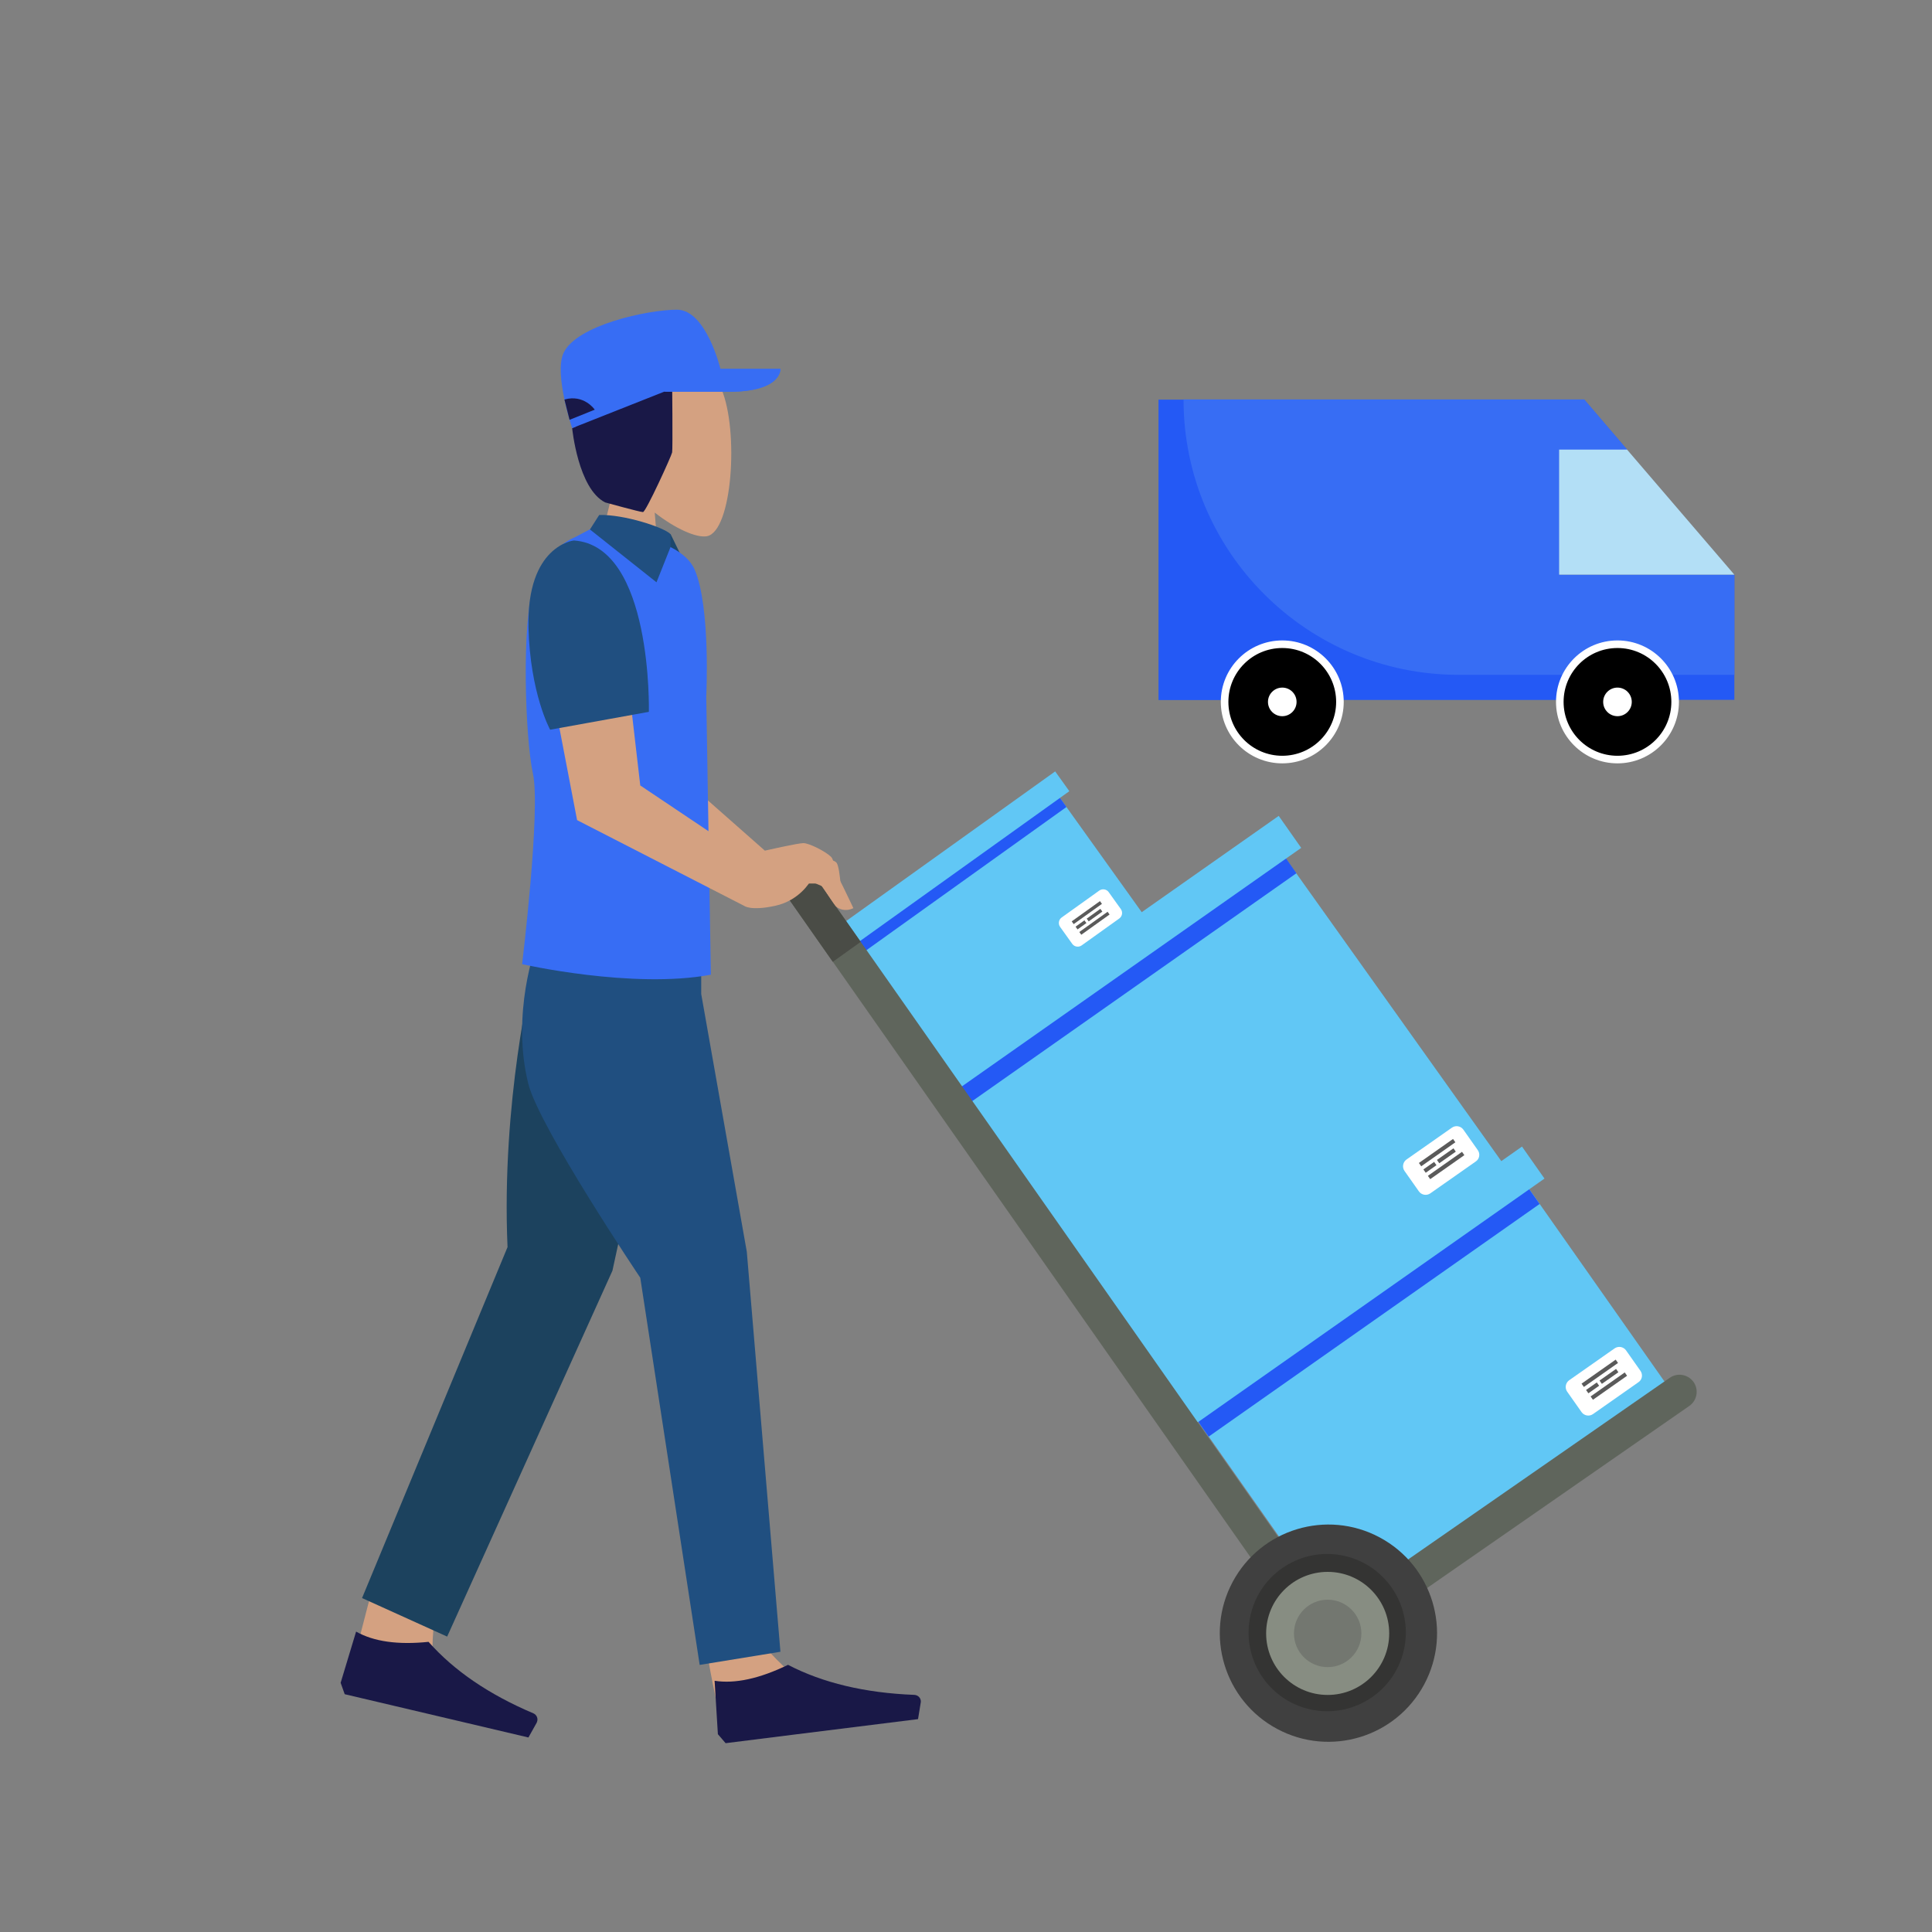 <?xml version="1.0" encoding="UTF-8"?> <!-- Generator: Adobe Illustrator 26.0.0, SVG Export Plug-In . SVG Version: 6.00 Build 0) --> <svg xmlns="http://www.w3.org/2000/svg" xmlns:xlink="http://www.w3.org/1999/xlink" version="1.1" id="Ebene_1" x="0px" y="0px" viewBox="0 0 200 200" style="enable-background:new 0 0 200 200;" xml:space="preserve"><rect x="0" y="0" width="200" height="200" fill="#808080" stroke="none"/> <style type="text/css"> .st0{fill-rule:evenodd;clip-rule:evenodd;fill:#D4A181;} .st1{fill:#2459F5;} .st2{fill:#376DF4;} .st3{fill:#B3DFF6;} .st4{stroke:#FFFFFF;stroke-width:0.785;stroke-miterlimit:10;} .st5{fill:#FFFFFF;} .st6{fill:#6699FF;} .st7{fill:#66CCFF;} .st8{fill:#61C7F5;} .st9{fill:#64C2C8;} .st10{fill:#37EDD2;stroke:#FFFFFF;stroke-width:4.37;stroke-miterlimit:10;} .st11{fill:none;stroke:#FFFFFF;stroke-width:4.297;stroke-linecap:round;stroke-linejoin:round;stroke-miterlimit:10;} .st12{fill:none;stroke:#000000;stroke-width:3;stroke-linecap:round;stroke-miterlimit:10;} .st13{fill:none;stroke:#000000;stroke-miterlimit:10;} .st14{fill:none;stroke:#484751;stroke-width:5.822;stroke-linecap:square;stroke-miterlimit:10;} .st15{fill:#37EDD2;stroke:#FFFFFF;stroke-width:7.006;stroke-miterlimit:10;} .st16{fill:none;stroke:#FFFFFF;stroke-width:7.272;stroke-miterlimit:10;} .st17{fill:#FDDDD7;} .st18{fill:none;stroke:#000000;stroke-width:5.51;stroke-linejoin:round;stroke-miterlimit:10;} .st19{fill:#FFFFFF;stroke:#FFFFFF;stroke-width:2;stroke-miterlimit:10;} .st20{stroke:#FFFFFF;stroke-width:1.894;stroke-miterlimit:10;} .st21{fill:#FFFFFF;stroke:#FFFFFF;stroke-width:4.37;stroke-miterlimit:10;} .st22{fill:#66CCFF;stroke:#FFFFFF;stroke-width:1.756;stroke-miterlimit:10;} .st23{fill:#66CCFF;stroke:#FFFFFF;stroke-width:1.741;stroke-miterlimit:10;} .st24{fill:none;stroke:#FFFFFF;stroke-width:6.941;stroke-linecap:round;stroke-linejoin:round;stroke-miterlimit:10;} .st25{fill:#37EDD2;} .st26{fill:#37EDD2;stroke:#FFFFFF;stroke-width:5;stroke-miterlimit:10;} .st27{fill:#1A2A3A;} .st28{fill:#494949;} .st29{fill:#969696;} .st30{fill:#383838;} .st31{fill:#262626;} .st32{fill:#2E6AA5;} .st33{fill:url(#SVGID_1_);} .st34{fill:#D4A181;} .st35{fill:#CCCCCC;} .st36{fill:#354252;} .st37{fill:#415D6B;} .st38{fill:url(#SVGID_00000094581698051961525180000000550482658187356323_);} .st39{fill:url(#SVGID_00000154415705792814381310000012628799737819831691_);} .st40{fill:#A5A5A5;} .st41{fill:#EDEDED;} .st42{opacity:0.44;fill:#8E8E8E;enable-background:new ;} .st43{opacity:0.57;} .st44{opacity:0.4;} .st45{fill:url(#SVGID_00000104697492976996291410000004416626934816387239_);} .st46{fill:#8E8E8E;} .st47{fill:none;stroke:#000000;stroke-width:3.649;stroke-linecap:round;stroke-miterlimit:10;} .st48{fill:none;stroke:#000000;stroke-width:1.216;stroke-miterlimit:10;} .st49{fill-rule:evenodd;clip-rule:evenodd;fill:#1C476C;} .st50{fill-rule:evenodd;clip-rule:evenodd;fill:#61C7F5;} .st51{fill-rule:evenodd;clip-rule:evenodd;fill:#2459F5;} .st52{fill-rule:evenodd;clip-rule:evenodd;fill:#FFFFFF;} .st53{fill-rule:evenodd;clip-rule:evenodd;fill:#5A5A5A;} .st54{fill:#5F655C;} .st55{fill:#4A4C46;} .st56{fill-rule:evenodd;clip-rule:evenodd;fill:#1C425E;} .st57{fill-rule:evenodd;clip-rule:evenodd;fill:#204F80;} .st58{fill-rule:evenodd;clip-rule:evenodd;fill:#191847;} .st59{fill-rule:evenodd;clip-rule:evenodd;fill:#376DF4;} .st60{fill-rule:evenodd;clip-rule:evenodd;fill:#404040;} .st61{fill-rule:evenodd;clip-rule:evenodd;fill:#343433;} .st62{fill-rule:evenodd;clip-rule:evenodd;fill:#878D82;} .st63{fill-rule:evenodd;clip-rule:evenodd;fill:#737770;} </style> <g id="Head_00000177443974877764270770000010117357693674568623_" transform="translate(56.316, 32.33)"> <path class="st0" d="M7.59,16.6c-1.5-2.22-2.47-4.86-2.17-7.67c0.88-8.12,11.12-5.3,12.95-0.98c1.82,4.32,1.12,14.75-1.51,15.23 c-1.05,0.19-3.22-0.74-5.4-2.45l0.92,11.11l-8.31-0.82L7.59,16.6z"></path> </g> <g> <path class="st1" d="M179.54,59.49v12.96h-6.48c0.12-2.86-2.11-5.28-4.98-5.39c-2.86-0.12-5.28,2.11-5.39,4.98 c-0.01,0.14-0.01,0.28,0,0.42h-24.62c0-0.91-0.24-1.8-0.7-2.58c-2.65-4.61-9.67-2.65-9.67,2.59h-7.77v-31.1H164l4.44,5.19h-7.03 v12.95H179.54z"></path> <path class="st2" d="M179.54,59.49v10.37h-7.18c-1.98-3.45-6.98-3.46-8.97,0h-12.36c-15.74,0-28.51-12.76-28.51-28.5 c0,0,0-0.01,0-0.01H164l4.44,5.19h-7.03v12.95H179.54z"></path> <path class="st3" d="M179.54,59.49h-18.14V46.54h7.03C178.98,58.84,176.64,56.12,179.54,59.49z"></path> <circle class="st4" cx="132.74" cy="72.66" r="5.97"></circle> <circle class="st5" cx="132.74" cy="72.66" r="1.48"></circle> <circle class="st4" cx="167.44" cy="72.66" r="5.97"></circle> <circle class="st5" cx="167.44" cy="72.66" r="1.48"></circle> </g> <g> <polygon class="st49" points="68.82,55.29 69.42,55.29 70.57,57.65 68.05,56.98 "></polygon> <rect x="90.19" y="87.6" transform="matrix(0.813 -0.582 0.582 0.813 -36.49 78.017)" class="st50" width="26.05" height="16.45"></rect> <rect x="86.11" y="88.91" transform="matrix(0.813 -0.582 0.582 0.813 -33.932 74.572)" class="st51" width="26.05" height="2.41"></rect> <rect x="84.21" y="87.87" transform="matrix(0.813 -0.582 0.582 0.813 -33.493 73.979)" class="st50" width="28.44" height="2.52"></rect> <path class="st52" d="M115.87,95.08l-3.9,2.79c-0.31,0.22-0.75,0.15-0.97-0.16l-1.26-1.76c-0.22-0.31-0.15-0.75,0.16-0.97l3.9-2.79 c0.31-0.22,0.75-0.15,0.97,0.16l1.26,1.76C116.25,94.42,116.18,94.85,115.87,95.08z"></path> <rect x="110.73" y="94.27" transform="matrix(0.813 -0.582 0.582 0.813 -33.946 83.183)" class="st53" width="3.6" height="0.35"></rect> <rect x="112.46" y="94.53" transform="matrix(0.813 -0.582 0.582 0.813 -33.95 83.695)" class="st53" width="1.74" height="0.35"></rect> <rect x="111.36" y="95.54" transform="matrix(0.813 -0.582 0.582 0.813 -34.798 83.066)" class="st53" width="1.13" height="0.35"></rect> <rect x="111.52" y="95.37" transform="matrix(0.813 -0.582 0.582 0.813 -34.44 83.849)" class="st53" width="3.6" height="0.35"></rect> <rect x="126.69" y="131.21" transform="matrix(0.818 -0.575 0.575 0.818 -56.185 111.051)" class="st50" width="41.88" height="26.44"></rect> <rect x="120.2" y="133.26" transform="matrix(0.818 -0.575 0.575 0.818 -52.057 105.65)" class="st51" width="41.88" height="3.88"></rect> <rect x="117.17" y="131.58" transform="matrix(0.818 -0.575 0.575 0.818 -51.347 104.722)" class="st50" width="45.72" height="4.05"></rect> <path class="st52" d="M169.62,143.08l-4.72,3.31c-0.38,0.26-0.9,0.17-1.17-0.2l-1.5-2.13c-0.26-0.38-0.17-0.9,0.2-1.17l4.72-3.31 c0.38-0.26,0.9-0.17,1.17,0.2l1.5,2.13C170.09,142.3,170,142.82,169.62,143.08z"></path> <rect x="163.46" y="142.08" transform="matrix(0.818 -0.575 0.575 0.818 -51.685 121.002)" class="st53" width="4.32" height="0.42"></rect> <rect x="165.53" y="142.4" transform="matrix(0.818 -0.575 0.575 0.818 -51.7 121.609)" class="st53" width="2.09" height="0.42"></rect> <rect x="164.2" y="143.59" transform="matrix(0.818 -0.575 0.575 0.818 -52.692 120.849)" class="st53" width="1.36" height="0.42"></rect> <rect x="164.4" y="143.41" transform="matrix(0.818 -0.575 0.575 0.818 -52.281 121.78)" class="st53" width="4.32" height="0.42"></rect> <g> <polygon class="st50" points="155.53,120.36 121.25,144.43 97.72,111.38 131.99,87.32 "></polygon> <rect x="95.03" y="99" transform="matrix(0.818 -0.575 0.575 0.818 -36.943 84.963)" class="st51" width="41.88" height="3.88"></rect> <rect x="91.99" y="97.32" transform="matrix(0.818 -0.575 0.575 0.818 -36.234 84.035)" class="st50" width="45.72" height="4.05"></rect> </g> <g> <path class="st52" d="M152.78,120.23l-4.72,3.31c-0.38,0.26-0.9,0.17-1.17-0.2l-1.5-2.13c-0.26-0.38-0.17-0.9,0.2-1.17l4.72-3.31 c0.38-0.26,0.9-0.17,1.17,0.2l1.5,2.13C153.25,119.44,153.16,119.97,152.78,120.23z"></path> <rect x="146.63" y="119.22" transform="matrix(0.818 -0.575 0.575 0.818 -41.611 107.18)" class="st53" width="4.32" height="0.42"></rect> <rect x="148.7" y="119.55" transform="matrix(0.818 -0.575 0.575 0.818 -41.625 107.786)" class="st53" width="2.09" height="0.42"></rect> <rect x="147.36" y="120.74" transform="matrix(0.818 -0.575 0.575 0.818 -42.618 107.026)" class="st53" width="1.36" height="0.42"></rect> <rect x="147.56" y="120.55" transform="matrix(0.818 -0.575 0.575 0.818 -42.206 107.958)" class="st53" width="4.32" height="0.42"></rect> </g> <path class="st0" d="M82.71,89.88l0.82-1.14c0,0,2.67,0.04,3.07,0.57c0.41,0.54,0.55,4.17,0.55,4.17l-1.13,0.73L82.71,89.88z"></path> <path class="st54" d="M137.38,171.19c-0.56,0-1.11-0.26-1.45-0.75L81.72,93.15c-0.56-0.8-0.37-1.91,0.43-2.47 c0.8-0.56,1.91-0.37,2.47,0.43l53.2,75.84l35.03-24.32c0.8-0.56,1.91-0.36,2.47,0.44c0.56,0.8,0.36,1.91-0.44,2.47l-36.48,25.33 C138.09,171.09,137.73,171.19,137.38,171.19z"></path> <path class="st55" d="M89.1,97.5l-4.48-6.38c-0.56-0.8-1.67-1-2.47-0.43c-0.8,0.56-1,1.67-0.43,2.47l4.49,6.41L89.1,97.5z"></path> <path class="st0" d="M72.59,72.12v10.13l6.59,5.81c0,0,3.39-0.78,3.99-0.78s2.32,0.87,2.88,1.44c0.55,0.57,0,2.74,0,2.74h-8.36 l-9.36-4.73L72.59,72.12z"></path> <path class="st0" d="M44.9,168.25c0,0-0.28,2.82,0,3.32c0.28,0.5,2.71,3.24,2.71,3.24s4.04,0.75,4.26,3.63l-8.37-2.99 c0,0-7.06-1.58-7.06-2.35s1.92-7.95,1.92-7.95L44.9,168.25z"></path> <path class="st0" d="M73.32,171.82c0,0,1.27,7.26,1.82,7.34c0.55,0.08,4.23-0.31,5.23-0.5c1.39-0.25,8.63-0.96,10-1.73 c0,0-1.49-1.03-4.07-1.47s-5-2.65-6.59-4.4C78.11,169.31,73.32,171.82,73.32,171.82z"></path> <path class="st56" d="M55.1,100.79c0,0-3.22,13.25-2.56,28.31l-15.06,36.33l8.81,3.99l17.11-37.88l2.88-13.29L55.1,100.79z"></path> <path class="st57" d="M55.5,97.87c0,0-2.63,7.04-0.81,14.32c1.13,4.51,11.59,20.08,11.59,20.08l6.15,40.08l8.36-1.36l-3.48-41.4 l-4.72-26.69v-3.37L55.5,97.87z"></path> <path class="st58" d="M59.56,44.19l-0.33,0.13c0,0,0.61,6.29,3.42,7.69c0,0,3.61,1,3.91,1c0.3,0,2.95-5.81,3.02-6.18 c0.07-0.37,0-7.46,0-7.46l-5.69,0.44L59.56,44.19z"></path> <path class="st59" d="M59.23,44.32c0,0-1.87-5.56-0.91-7.74c1.29-2.92,8.74-4.52,11.76-4.52c3.03,0,4.5,6.13,4.5,6.13h6.2 c0,0,0.22,2.55-6.05,2.36h-5.98L59.23,44.32z"></path> <path class="st59" d="M73.59,100.9c-8.09,1.51-19.54-1.09-19.54-1.09s1.94-16.02,1.12-19.72c-0.81-3.69-1.19-15.54,0.07-19.46 c1.26-3.91,4.28-5.02,4.28-5.02l1.55-0.81c0,0,9.19,0.29,10.85,4.19c1.66,3.9,1.19,13.12,1.19,13.12L73.59,100.9z"></path> <path class="st59" d="M80.79,38.19h-6.2l-5.83,2.36h5.98C81.01,40.74,80.79,38.19,80.79,38.19z"></path> <path class="st0" d="M83.53,88.73l-4.57,1.08l-12.68-8.5l-0.9-7.77l-7.48,1.77l1.84,9.59l17.29,8.87c0,0,0.66,0.55,3.21,0 c2.55-0.55,3.65-2.55,3.65-2.55l1.26,0.54c0,0,1.18,1.9,1.42,2.1c0.24,0.2,0.9,0.57,1.77,0.15c0,0-1.96-4.2-2.25-4.38 C85.79,89.45,83.53,88.73,83.53,88.73z"></path> <ellipse transform="matrix(0.472 -0.882 0.882 0.472 -76.491 210.477)" class="st60" cx="137.44" cy="169.09" rx="11.24" ry="11.24"></ellipse> <ellipse transform="matrix(0.178 -0.984 0.984 0.178 -53.456 274.15)" class="st61" cx="137.44" cy="169.09" rx="8.14" ry="8.14"></ellipse> <circle class="st62" cx="137.44" cy="169.09" r="6.37"></circle> <circle class="st63" cx="137.44" cy="169.09" r="3.49"></circle> <path class="st58" d="M58.96,43.46l2.61-1.05c0,0-1.11-1.63-3.14-1.05L58.96,43.46z"></path> <path class="st57" d="M59.41,55.95c0,0-4.91,0.49-4.7,9.02c0.17,6.83,2.24,10.57,2.24,10.57l10.22-1.85 C67.17,73.69,67.58,56.51,59.41,55.95z"></path> <path class="st57" d="M62.03,53.31l-0.96,1.5l6.89,5.47l1.45-3.64l0-1.35C68.73,54.59,64.61,53.24,62.03,53.31z"></path> </g> <g id="humaaans_x2F_standing-3"> <g id="humaaan-12" transform="translate(24, 10)"> <g id="Bottom_x2F_Standing_x2F_Sweatpants_00000044858286055110827400000003074608104174759307_" transform="translate(0, 211.707)"> <g id="Accessories_x2F_Shoe_x2F_Flat-Simple_00000013159317521434811870000007164057989870353311_" transform="translate(87.603, 207.536)"> <path id="Shoe_00000147202639573211663990000011407109004305188260_" class="st58" d="M-76.34-255.04l1.6-5.3 c1.82,1.03,4.32,1.39,7.5,1.06c2.63,2.98,6.25,5.45,10.85,7.4l0,0c0.35,0.15,0.52,0.55,0.37,0.91 c-0.01,0.02-0.02,0.04-0.03,0.07l-0.85,1.52l-12.01-2.83l-7.01-1.65L-76.34-255.04z"></path> </g> <g id="Accessories_x2F_Shoe_x2F_Flat-Simple_00000168795687660489009770000003827979003666770109_" transform="translate(185.635, 207.536)"> <path id="Shoe_00000004539812542930797610000011107786060666823573_" class="st58" d="M-135.32-249.72l-0.34-5.53 c2.12,0.33,4.65-0.22,7.6-1.65c3.6,1.87,7.96,2.91,13.08,3.11l0,0c0.39,0.02,0.69,0.34,0.67,0.72c0,0.02,0,0.05-0.01,0.07 l-0.28,1.72l-12.58,1.57l-7.34,0.92L-135.32-249.72z"></path> </g> </g> </g> </g> </svg> 